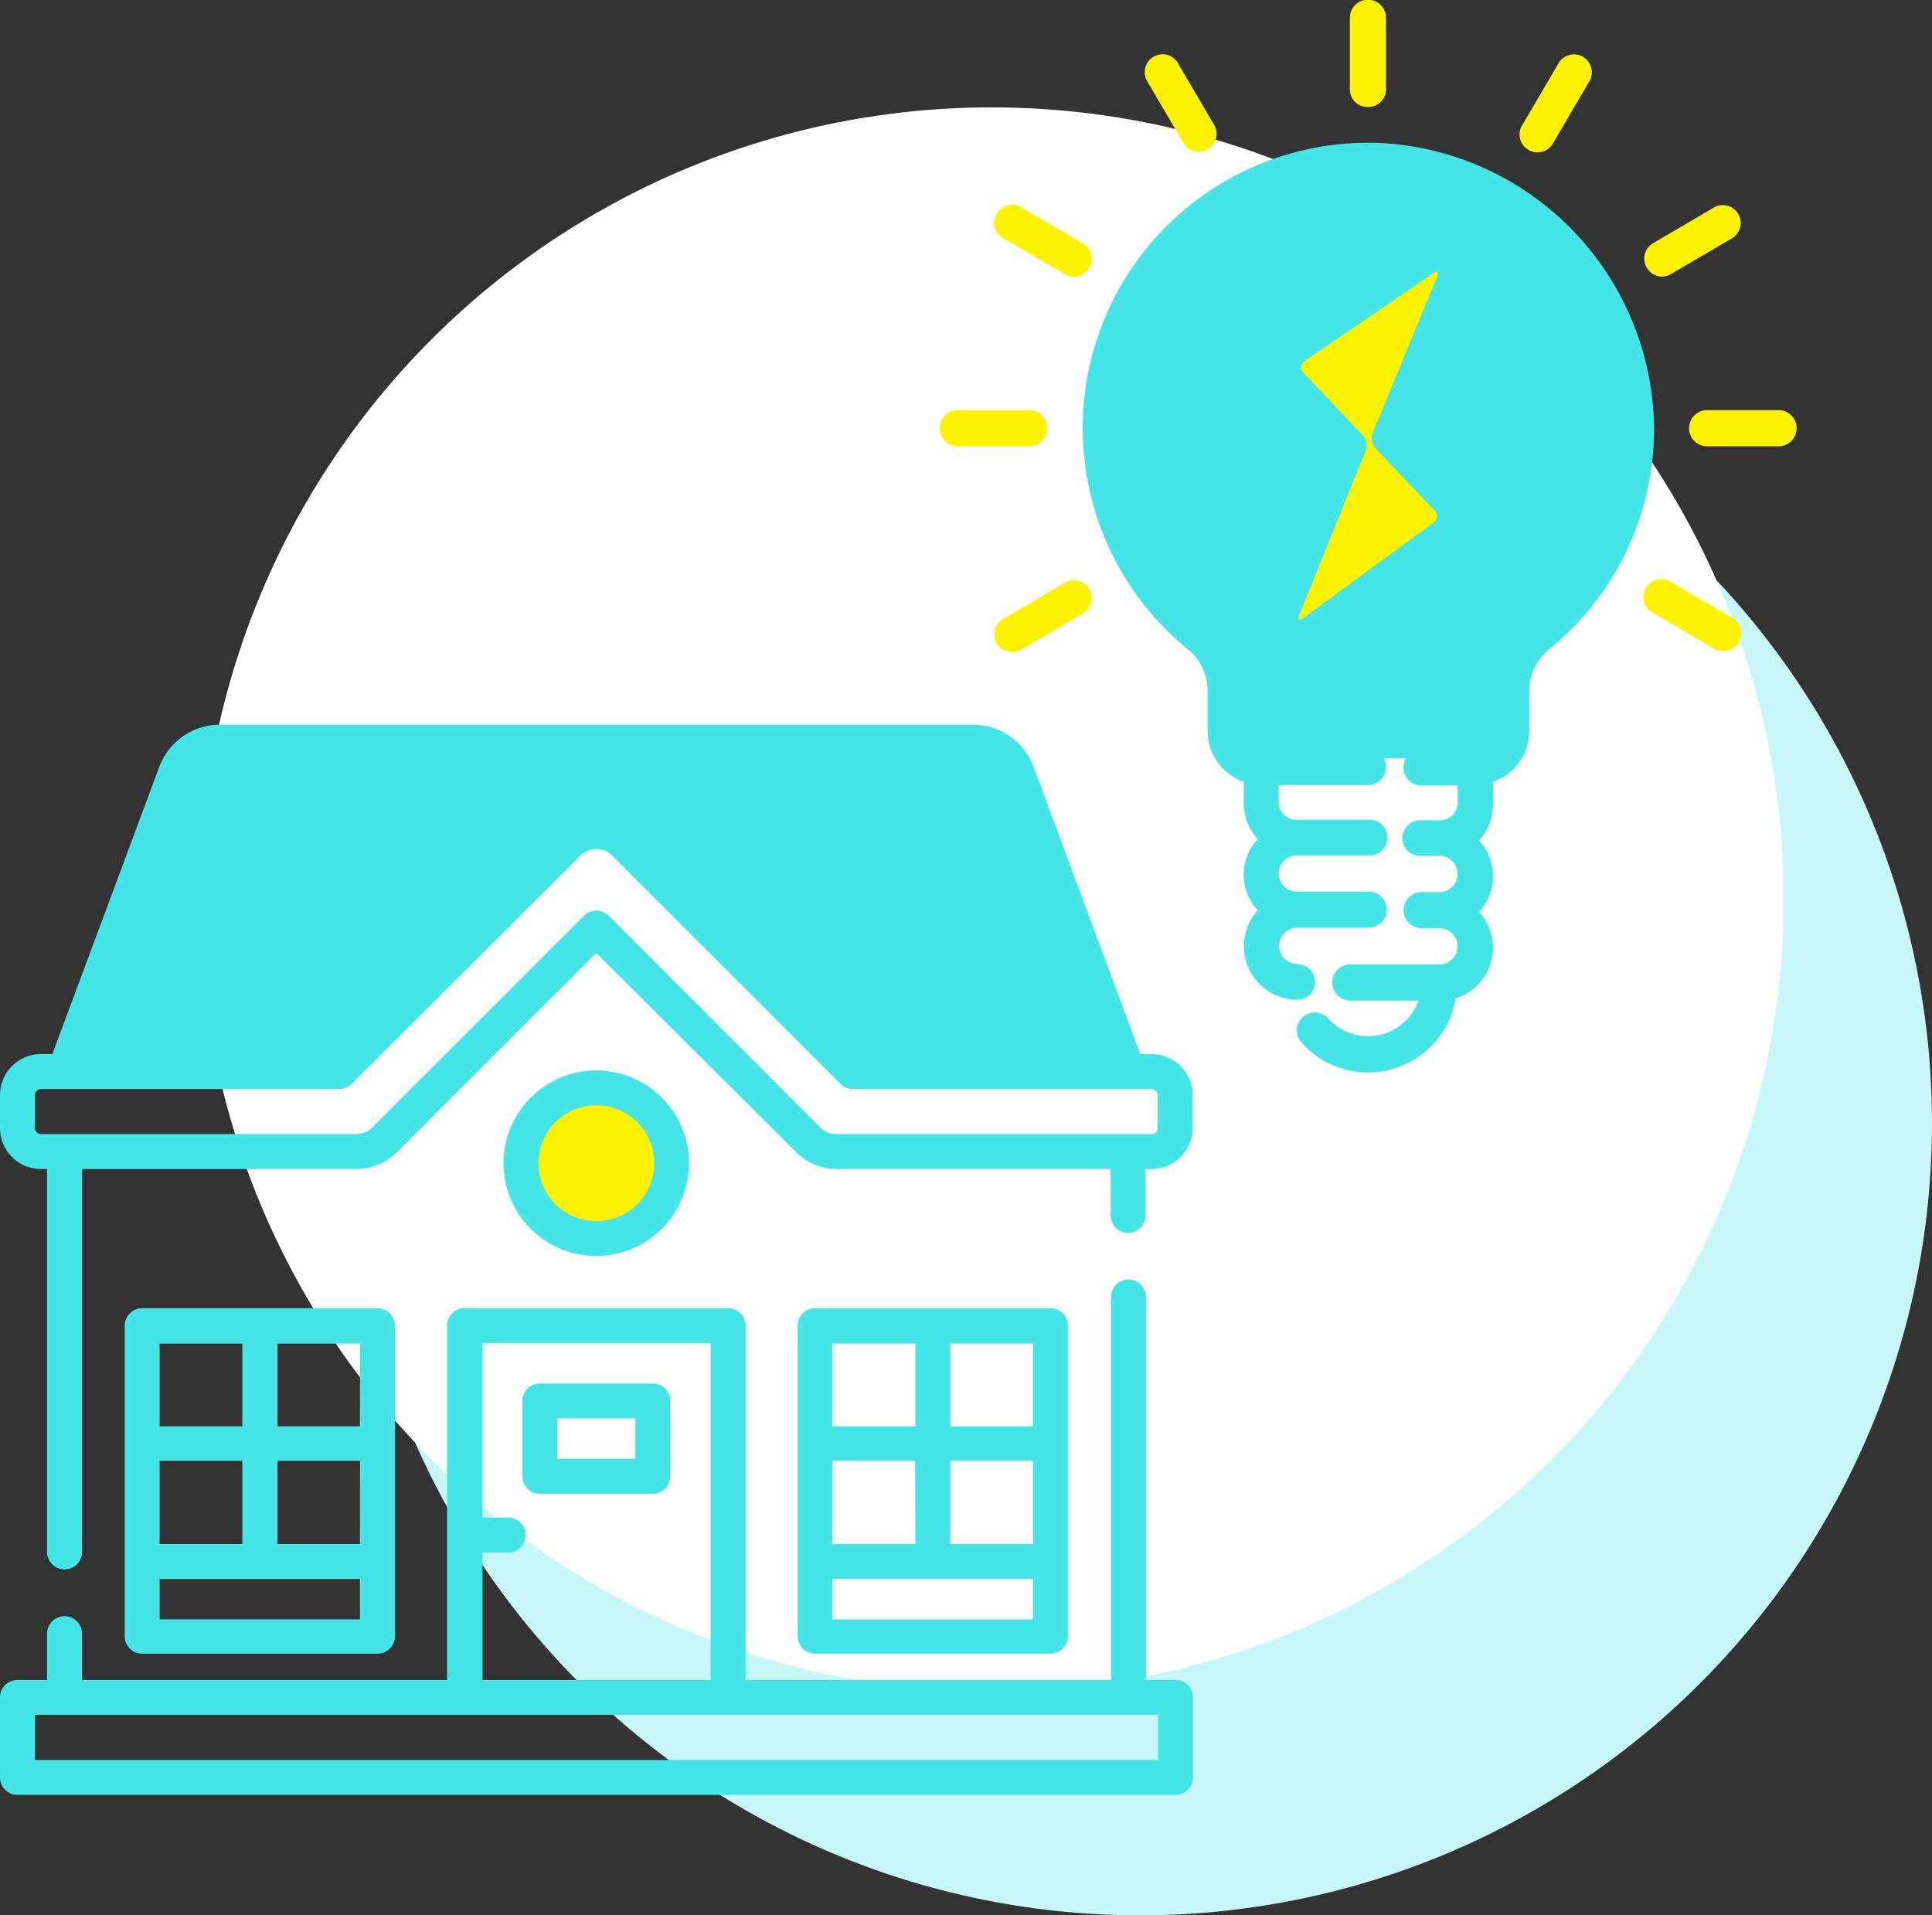 <svg xmlns="http://www.w3.org/2000/svg" width="160.16" height="158.78" viewBox="0 0 160.16 158.78"><rect x="0" y="0" width="160.16" height="158.78" fill="#333333" stroke="none"/><defs><style>.a{fill:#c7f7f8;}.b{fill:#fff;}.c{fill:#fff200;}.d{fill:#44e5e7;}</style></defs><circle class="a" cx="94.5" cy="93.12" r="65.66"/><circle class="b" cx="82.2" cy="74.56" r="65.66"/><circle class="c" cx="49.43" cy="96.43" r="5.82"/><path class="d" d="M95.47,87.38h-.94L85.68,63.56a5.38,5.38,0,0,0-5-3.49H18.21a5.38,5.38,0,0,0-5,3.49L4.34,87.38H3.4A3.4,3.4,0,0,0,0,90.78v2.73a3.4,3.4,0,0,0,3.4,3.4h.5v31.74a1.45,1.45,0,1,0,2.9,0V96.91H29.54a4.74,4.74,0,0,0,3.37-1.4L49.43,79,66,95.51a4.74,4.74,0,0,0,3.37,1.4H92.07v3.84a1.45,1.45,0,0,0,2.9,0V96.91h.5a3.41,3.41,0,0,0,3.4-3.4V90.78a3.4,3.4,0,0,0-3.4-3.4Zm.5,6.13a.5.5,0,0,1-.5.5H69.33A1.82,1.82,0,0,1,68,93.46L50.46,75.91a1.46,1.46,0,0,0-2.05,0L30.86,93.46a1.82,1.82,0,0,1-1.32.55H3.4a.5.5,0,0,1-.5-.5V90.78a.5.5,0,0,1,.5-.5H28.16a1.46,1.46,0,0,0,1-.43L48.11,70.93a1.85,1.85,0,0,1,1.32-.55,1.82,1.82,0,0,1,1.32.55L69.68,89.85a1.46,1.46,0,0,0,1,.43H95.47a.5.5,0,0,1,.5.5v2.73Z"/><path class="d" d="M87.08,137.09a1.45,1.45,0,0,0,1.45-1.45V109.89a1.44,1.44,0,0,0-1.45-1.44H67.58a1.44,1.44,0,0,0-1.45,1.44v25.75a1.45,1.45,0,0,0,1.45,1.45ZM85.63,128H78.78V121.1h6.85Zm-9.75,0H69V121.1h6.86Zm9.75,6.24H69v-3.34H85.63Zm0-16H78.78v-6.86h6.85Zm-9.75-6.86v6.86H69v-6.86Z"/><path class="d" d="M31.29,137.09a1.45,1.45,0,0,0,1.45-1.45V109.89a1.44,1.44,0,0,0-1.45-1.44H11.79a1.44,1.44,0,0,0-1.45,1.44v25.75a1.45,1.45,0,0,0,1.45,1.45ZM29.84,128H23V121.1h6.85Zm-9.75,0H13.23V121.1h6.86Zm9.75,6.24H13.23v-3.34H29.84Zm0-16H23v-6.86h6.85Zm-9.75-6.86v6.86H13.23v-6.86Z"/><path class="d" d="M54.12,114.69H44.75a1.45,1.45,0,0,0-1.45,1.45v6.24a1.45,1.45,0,0,0,1.45,1.45h9.37a1.44,1.44,0,0,0,1.44-1.45v-6.24A1.44,1.44,0,0,0,54.12,114.69Zm-1.45,6.24H46.2v-3.35h6.47Z"/><path class="d" d="M57.12,96.43a7.69,7.69,0,1,0-7.69,7.69A7.7,7.7,0,0,0,57.12,96.43Zm-12.48,0a4.8,4.8,0,1,1,4.79,4.8,4.8,4.8,0,0,1-4.79-4.8Z"/><path class="d" d="M97.42,139.27H95V107.52a1.45,1.45,0,0,0-2.9,0v31.75H61.81V109.89a1.44,1.44,0,0,0-1.45-1.44H38.51a1.44,1.44,0,0,0-1.45,1.44v29.38H6.8v-3.84a1.45,1.45,0,1,0-2.9,0v3.84H1.45A1.44,1.44,0,0,0,0,140.71v6.64a1.44,1.44,0,0,0,1.45,1.44h96a1.44,1.44,0,0,0,1.45-1.44v-6.64A1.44,1.44,0,0,0,97.42,139.27ZM40,128.7H42a1.45,1.45,0,1,0,0-2.89H40V111.34H58.91v27.93H40Zm56,17.2H2.9v-3.74H96Z"/><path class="c" d="M113.42,8.87A1.47,1.47,0,0,0,114.9,7.4V1.48a1.48,1.48,0,1,0-3,0V7.4A1.47,1.47,0,0,0,113.42,8.87Z"/><path class="c" d="M95.13,6.78l3,5.12a1.48,1.48,0,0,0,2.57-1.46v0l-3-5.12a1.48,1.48,0,1,0-2.57,1.46Z"/><path class="c" d="M83.2,19.76h0l5.12,3a1.48,1.48,0,0,0,1.5-2.55h0l-5.12-3a1.48,1.48,0,1,0-1.5,2.55Z"/><path class="c" d="M86.8,35.5A1.48,1.48,0,0,0,85.32,34H79.4a1.48,1.48,0,0,0,0,3h5.92A1.49,1.49,0,0,0,86.8,35.5Z"/><path class="c" d="M88.36,48.26h0l-5.12,3a1.48,1.48,0,1,0,1.46,2.57h0l5.12-3a1.48,1.48,0,0,0-1.46-2.57Z"/><path class="c" d="M143.63,51.24h0l-5.12-3a1.48,1.48,0,1,0-1.5,2.55h0l5.12,3a1.48,1.48,0,0,0,2-.53A1.46,1.46,0,0,0,143.63,51.24Z"/><path class="c" d="M147.44,34h-5.92a1.48,1.48,0,1,0,0,3h5.92a1.48,1.48,0,0,0,0-3Z"/><path class="c" d="M137.76,22.93a1.49,1.49,0,0,0,.74-.2l5.12-3a1.48,1.48,0,0,0-1.46-2.57h0l-5.12,3a1.47,1.47,0,0,0-.54,2A1.49,1.49,0,0,0,137.76,22.93Z"/><path class="c" d="M126.73,12.44h0a1.47,1.47,0,0,0,2-.54h0l3-5.12a1.48,1.48,0,1,0-2.55-1.5v0l-3,5.12A1.47,1.47,0,0,0,126.73,12.44Z"/><path class="d" d="M114.57,11.86A23.66,23.66,0,0,0,98.42,53.79a4.44,4.44,0,0,1,1.69,3.38v3.47a4.44,4.44,0,0,0,3,4.17v1.75a4.4,4.4,0,0,0,1.15,3,4.36,4.36,0,0,0,0,5.91,4.43,4.43,0,0,0,3.28,7.4,1.45,1.45,0,0,0,1.22-2.28,1.38,1.38,0,0,0-.17-.25,1.62,1.62,0,0,0-.41-.27L108,80a1.5,1.5,0,0,0-.46-.09h0a1.48,1.48,0,1,1,0-3h5.92a1.48,1.48,0,1,0,0-3H107.5a1.48,1.48,0,0,1,0-3h5.92a1.48,1.48,0,1,0,0-2.95H107.5A1.49,1.49,0,0,1,106,66.56V65.08h7.4a1.48,1.48,0,0,0,0-3h-8.88a1.47,1.47,0,0,1-1.47-1.48V57.17a7.38,7.38,0,0,0-2.78-5.67,20.71,20.71,0,0,1,14.14-36.68,21,21,0,0,1,19.7,20.55,20.6,20.6,0,0,1-7.69,16.22,7.31,7.31,0,0,0-2.67,5.75v3.3a1.48,1.48,0,0,1-1.48,1.48h-4.43a1.48,1.48,0,0,0,0,3h3v1.48A1.48,1.48,0,0,1,119.33,68h-1.47a1.48,1.48,0,1,0,0,2.95h1.47a1.48,1.48,0,0,1,0,3h-1.47a1.48,1.48,0,0,0,0,3h1.47a1.48,1.48,0,0,1,0,3h-7.39a1.48,1.48,0,1,0,0,3h5.66a4.45,4.45,0,0,1-7.5,1.47,1.48,1.48,0,1,0-2.21,2,7.38,7.38,0,0,0,12.8-3.67,4.39,4.39,0,0,0,2.88-5.5,4.44,4.44,0,0,0-.95-1.66,4.36,4.36,0,0,0,0-5.91,4.4,4.4,0,0,0,1.15-3V64.81a4.45,4.45,0,0,0,3-4.17v-3.3a4.46,4.46,0,0,1,1.57-3.45,23.5,23.5,0,0,0,8.78-18.54A23.93,23.93,0,0,0,114.57,11.86Z"/><rect class="d" x="102.34" y="35.92" width="22.41" height="26.94"/><circle class="d" cx="113.55" cy="35.97" r="21.61"/><path class="c" d="M119.14,22.92c.16-.37,0-.49-.33-.26l-10.64,7.26a.62.62,0,0,0-.1,1L113,36.1a1.3,1.3,0,0,1,.23,1.23L107.7,51c-.15.37,0,.49.32.25l10.81-7.93a.64.64,0,0,0,.09-1L114,37.14a1.23,1.23,0,0,1-.22-1.22Z"/></svg>